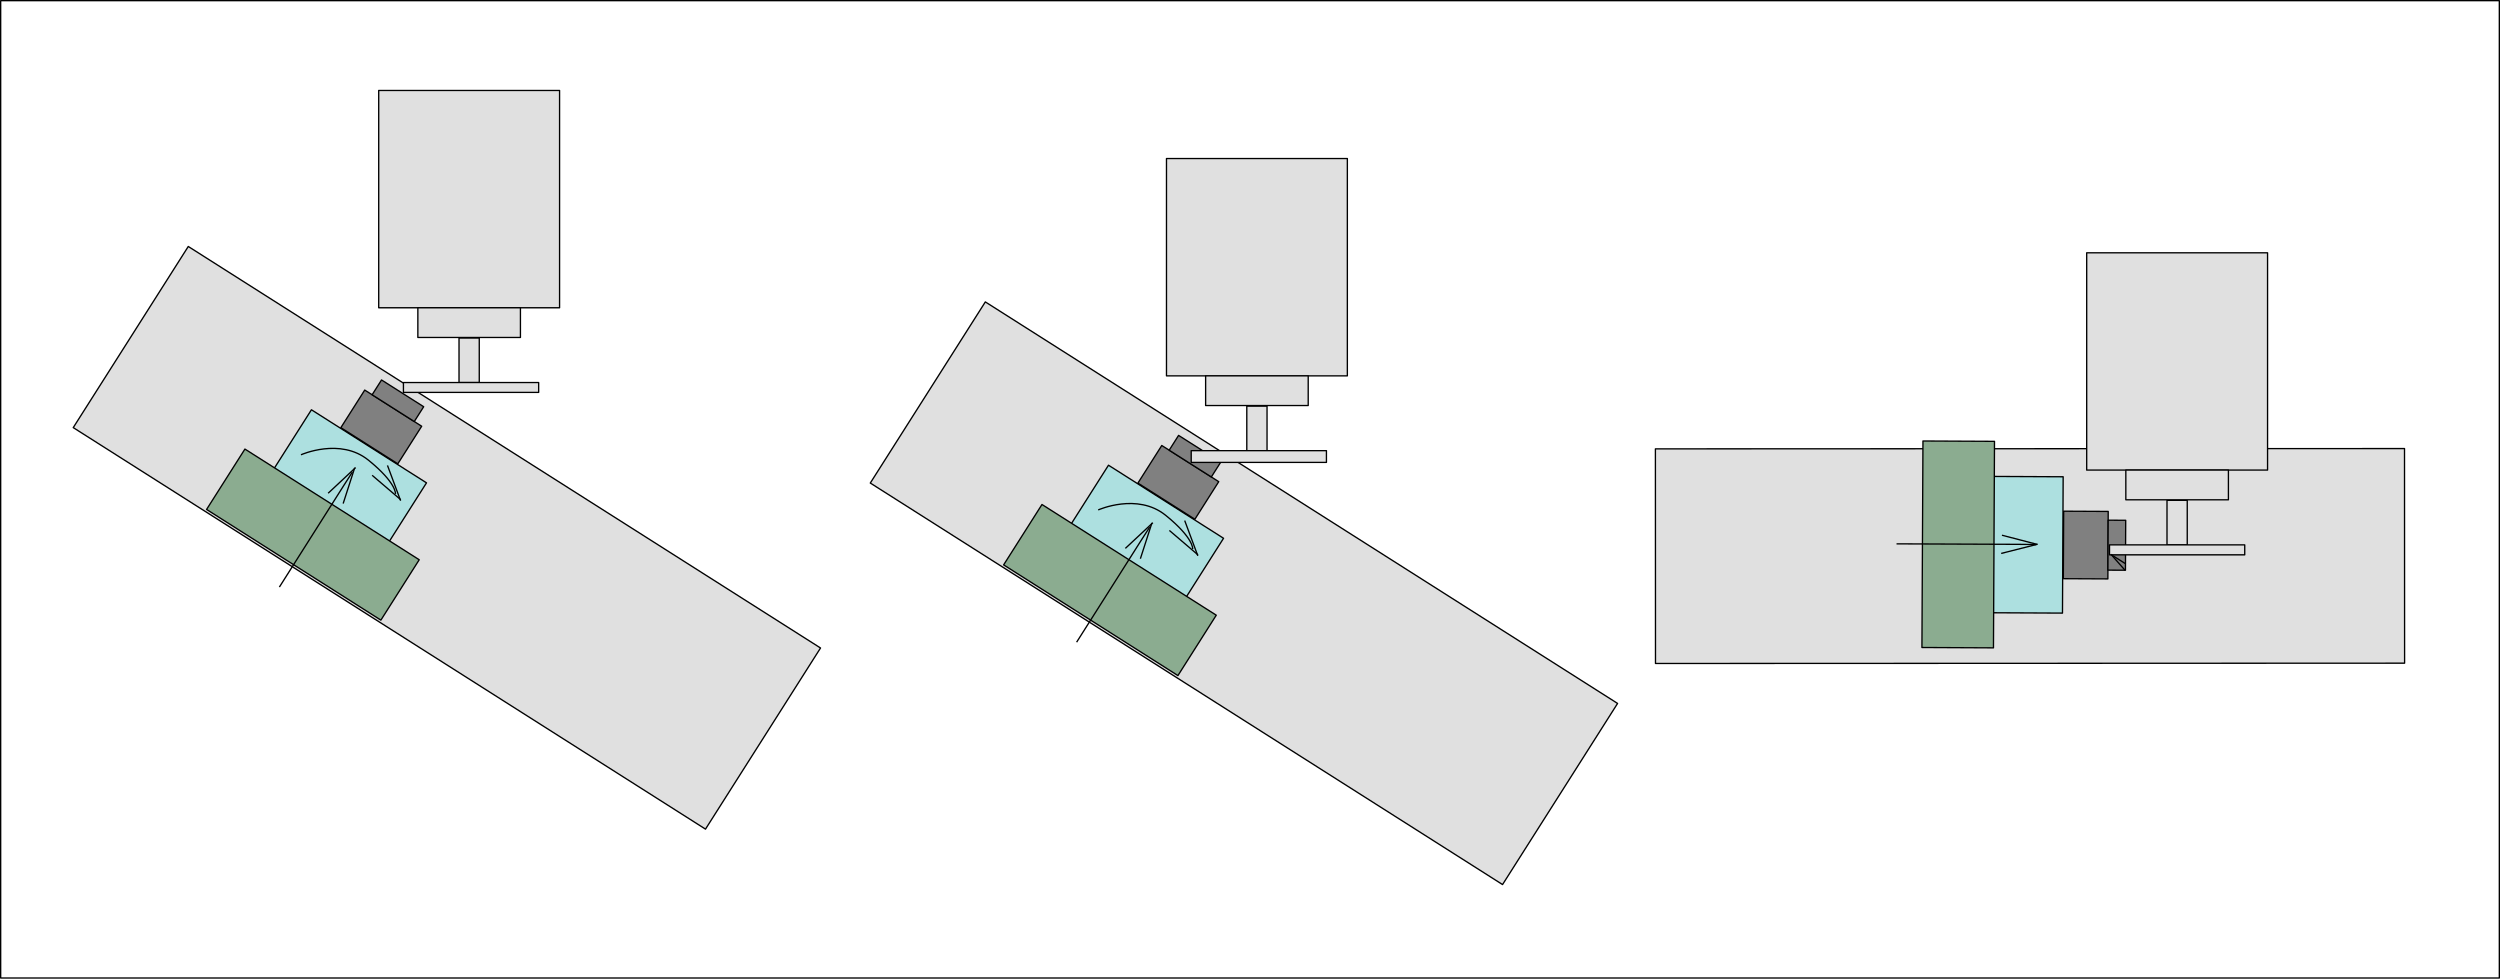<?xml version="1.0" encoding="UTF-8" standalone="no"?>
<!-- Created with Inkscape (http://www.inkscape.org/) -->

<svg
   xmlns:dc="http://purl.org/dc/elements/1.1/"
   xmlns:cc="http://creativecommons.org/ns#"
   xmlns:rdf="http://www.w3.org/1999/02/22-rdf-syntax-ns#"
   xmlns:svg="http://www.w3.org/2000/svg"
   xmlns="http://www.w3.org/2000/svg"
   xmlns:sodipodi="http://sodipodi.sourceforge.net/DTD/sodipodi-0.dtd"
   xmlns:inkscape="http://www.inkscape.org/namespaces/inkscape"
   width="1852.205"
   height="725.077"
   id="svg2"
   version="1.1"
   inkscape:version="0.47 r22583"
   sodipodi:docname="New document 1">
  <defs
     id="defs4">
    <marker
       inkscape:stockid="Arrow1Lstart"
       orient="auto"
       refY="0"
       refX="0"
       id="Arrow1Lstart"
       style="overflow:visible">
      <path
         id="path3623"
         d="M 0,0 5,-5 -12.5,0 5,5 0,0 z"
         style="fill-rule:evenodd;stroke:#000000;stroke-width:1pt;marker-start:none"
         transform="matrix(0.8,0,0,0.8,10,0)" />
    </marker>
    <marker
       inkscape:stockid="Arrow2Lstart"
       orient="auto"
       refY="0"
       refX="0"
       id="Arrow2Lstart"
       style="overflow:visible">
      <path
         id="path3641"
         style="font-size:12px;fill-rule:evenodd;stroke-width:0.625;stroke-linejoin:round"
         d="M 8.719,4.034 -2.207,0.016 8.719,-4.002 c -1.745,2.372 -1.735,5.617 -6e-7,8.035 z"
         transform="matrix(1.1,0,0,1.1,1.1,0)" />
    </marker>
    <marker
       inkscape:stockid="Arrow2Lend"
       orient="auto"
       refY="0"
       refX="0"
       id="Arrow2Lend"
       style="overflow:visible">
      <path
         id="path3644"
         style="font-size:12px;fill-rule:evenodd;stroke-width:0.625;stroke-linejoin:round"
         d="M 8.719,4.034 -2.207,0.016 8.719,-4.002 c -1.745,2.372 -1.735,5.617 -6e-7,8.035 z"
         transform="matrix(-1.1,0,0,-1.1,-1.1,0)" />
    </marker>
    <marker
       inkscape:stockid="Arrow1Lend"
       orient="auto"
       refY="0"
       refX="0"
       id="Arrow1Lend"
       style="overflow:visible">
      <path
         id="path3626"
         d="M 0,0 5,-5 -12.5,0 5,5 0,0 z"
         style="fill-rule:evenodd;stroke:#000000;stroke-width:1pt;marker-start:none"
         transform="matrix(-0.8,0,0,-0.8,-10,0)" />
    </marker>
    <inkscape:perspective
       sodipodi:type="inkscape:persp3d"
       inkscape:vp_x="0 : 526.18109 : 1"
       inkscape:vp_y="0 : 1000 : 0"
       inkscape:vp_z="744.09448 : 526.18109 : 1"
       inkscape:persp3d-origin="372.04724 : 350.78739 : 1"
       id="perspective10" />
    <inkscape:perspective
       id="perspective5594"
       inkscape:persp3d-origin="0.5 : 0.33333333 : 1"
       inkscape:vp_z="1 : 0.5 : 1"
       inkscape:vp_y="0 : 1000 : 0"
       inkscape:vp_x="0 : 0.5 : 1"
       sodipodi:type="inkscape:persp3d" />
    <inkscape:perspective
       id="perspective5620"
       inkscape:persp3d-origin="0.5 : 0.33333333 : 1"
       inkscape:vp_z="1 : 0.5 : 1"
       inkscape:vp_y="0 : 1000 : 0"
       inkscape:vp_x="0 : 0.5 : 1"
       sodipodi:type="inkscape:persp3d" />
    <inkscape:perspective
       id="perspective5620-0"
       inkscape:persp3d-origin="0.5 : 0.33333333 : 1"
       inkscape:vp_z="1 : 0.5 : 1"
       inkscape:vp_y="0 : 1000 : 0"
       inkscape:vp_x="0 : 0.5 : 1"
       sodipodi:type="inkscape:persp3d" />
    <inkscape:perspective
       id="perspective5661"
       inkscape:persp3d-origin="0.5 : 0.33333333 : 1"
       inkscape:vp_z="1 : 0.5 : 1"
       inkscape:vp_y="0 : 1000 : 0"
       inkscape:vp_x="0 : 0.5 : 1"
       sodipodi:type="inkscape:persp3d" />
    <inkscape:perspective
       id="perspective5740"
       inkscape:persp3d-origin="0.5 : 0.33333333 : 1"
       inkscape:vp_z="1 : 0.5 : 1"
       inkscape:vp_y="0 : 1000 : 0"
       inkscape:vp_x="0 : 0.5 : 1"
       sodipodi:type="inkscape:persp3d" />
    <inkscape:perspective
       id="perspective5762"
       inkscape:persp3d-origin="0.5 : 0.33333333 : 1"
       inkscape:vp_z="1 : 0.5 : 1"
       inkscape:vp_y="0 : 1000 : 0"
       inkscape:vp_x="0 : 0.5 : 1"
       sodipodi:type="inkscape:persp3d" />
    <inkscape:perspective
       id="perspective5796"
       inkscape:persp3d-origin="0.5 : 0.33333333 : 1"
       inkscape:vp_z="1 : 0.5 : 1"
       inkscape:vp_y="0 : 1000 : 0"
       inkscape:vp_x="0 : 0.5 : 1"
       sodipodi:type="inkscape:persp3d" />
    <inkscape:perspective
       id="perspective5865"
       inkscape:persp3d-origin="0.5 : 0.33333333 : 1"
       inkscape:vp_z="1 : 0.5 : 1"
       inkscape:vp_y="0 : 1000 : 0"
       inkscape:vp_x="0 : 0.5 : 1"
       sodipodi:type="inkscape:persp3d" />
  </defs>
  <sodipodi:namedview
     id="base"
     pagecolor="#ffffff"
     bordercolor="#666666"
     borderopacity="1.0"
     inkscape:pageopacity="0.0"
     inkscape:pageshadow="2"
     inkscape:zoom="1"
     inkscape:cx="950.75849"
     inkscape:cy="314.59083"
     inkscape:document-units="px"
     inkscape:current-layer="layer1"
     showgrid="false"
     inkscape:window-width="1425"
     inkscape:window-height="953"
     inkscape:window-x="8"
     inkscape:window-y="48"
     inkscape:window-maximized="0" />
  <g
     inkscape:label="Layer 1"
     inkscape:groupmode="layer"
     id="layer1"
     transform="translate(-19.008,-130.419)">
    <rect
       style="fill:#e0e0e0;fill-opacity:1;stroke:#000000;stroke-width:1;stroke-linecap:round;stroke-linejoin:round;stroke-miterlimit:4;stroke-opacity:1;stroke-dasharray:none"
       id="rect2818"
       width="134"
       height="161"
       x="299.586"
       y="197.433" />
    <rect
       style="fill:#e0e0e0;fill-opacity:1;stroke:#000000;stroke-width:1;stroke-linecap:round;stroke-linejoin:round;stroke-miterlimit:4;stroke-opacity:1;stroke-dasharray:none"
       id="rect2816"
       width="555"
       height="159"
       x="301.663"
       y="179.312"
       rx="0"
       ry="0"
       transform="matrix(0.844,0.536,-0.536,0.844,0,0)" />
    <rect
       style="fill:#ade0e0;fill-opacity:1;stroke:#000000;stroke-width:1;stroke-linecap:round;stroke-linejoin:round;stroke-miterlimit:4;stroke-opacity:1;stroke-dasharray:none"
       id="rect2826"
       width="101"
       height="53"
       x="443.577"
       y="232.535"
       transform="matrix(0.844,0.536,-0.536,0.844,0,0)" />
    <rect
       style="fill:#808080;fill-opacity:1;stroke:#000000;stroke-width:1;stroke-linecap:round;stroke-linejoin:round;stroke-miterlimit:4;stroke-opacity:1;stroke-dasharray:none"
       id="rect2828"
       width="50"
       height="33"
       x="469.077"
       y="199.035"
       transform="matrix(0.844,0.536,-0.536,0.844,0,0)" />
    <rect
       style="fill:#808080;fill-opacity:1;stroke:#000000;stroke-width:1;stroke-linecap:round;stroke-linejoin:round;stroke-miterlimit:4;stroke-opacity:1;stroke-dasharray:none"
       id="rect2830"
       width="37"
       height="13"
       x="475.577"
       y="186.035"
       transform="matrix(0.844,0.536,-0.536,0.844,0,0)" />
    <rect
       style="fill:#8bac90;fill-opacity:1;stroke:#000000;stroke-width:1;stroke-linecap:round;stroke-linejoin:round;stroke-miterlimit:4;stroke-opacity:1;stroke-dasharray:none"
       id="rect2832"
       width="153"
       height="53"
       x="417.577"
       y="283.535"
       transform="matrix(0.844,0.536,-0.536,0.844,0,0)" />
    <rect
       style="fill:#e0e0e0;fill-opacity:1;stroke:#000000;stroke-width:1;stroke-linecap:round;stroke-linejoin:round;stroke-miterlimit:4;stroke-opacity:1;stroke-dasharray:none"
       id="rect2820"
       width="15"
       height="33"
       x="359.086"
       y="380.847" />
    <rect
       style="fill:#e0e0e0;fill-opacity:1;stroke:#000000;stroke-width:1;stroke-linecap:round;stroke-linejoin:round;stroke-miterlimit:4;stroke-opacity:1;stroke-dasharray:none"
       id="rect2822"
       width="76"
       height="22"
       x="328.586"
       y="358.433" />
    <rect
       style="fill:#e0e0e0;fill-opacity:1;stroke:#000000;stroke-width:1;stroke-linecap:round;stroke-linejoin:round;stroke-miterlimit:4;stroke-opacity:1;stroke-dasharray:none"
       id="rect2824"
       width="100.184"
       height="7.293"
       x="317.908"
       y="413.847" />
    <path
       style="fill:none;stroke:#000000;stroke-width:1;stroke-linecap:butt;stroke-linejoin:miter;stroke-miterlimit:4;stroke-opacity:1;stroke-dasharray:none;marker-mid:none;marker-end:none"
       d="m 226,565.362 c 55,-87 54,-85 54,-85"
       id="path3618" />
    <path
       style="fill:none;stroke:#000000;stroke-width:1;stroke-linecap:butt;stroke-linejoin:miter;stroke-miterlimit:4;stroke-opacity:1;stroke-dasharray:none;marker-end:none"
       d="m 242,467.362 c 0,0 29,-13 50,4 21,17 20,25 20,25"
       id="path4820"
       sodipodi:nodetypes="csc" />
    <g
       transform="matrix(0.844,0.536,-0.536,0.844,-24.206,-41.742)"
       id="g5608-5"
       style="stroke:#000000;stroke-width:1;stroke-miterlimit:4;stroke-opacity:1;stroke-dasharray:none">
      <path
         id="path5584-8"
         d="m 537,273.362 -7,27"
         style="fill:none;stroke:#000000;stroke-width:1;stroke-linecap:butt;stroke-linejoin:miter;stroke-miterlimit:4;stroke-opacity:1;stroke-dasharray:none" />
      <path
         id="path5584-3-2"
         d="m 536.5,273.862 7,27"
         style="fill:none;stroke:#000000;stroke-width:1;stroke-linecap:butt;stroke-linejoin:miter;stroke-miterlimit:4;stroke-opacity:1;stroke-dasharray:none" />
    </g>
    <g
       transform="matrix(-0.82,0.573,-0.573,-0.82,912.787,417.84)"
       id="g5608-1"
       inkscape:transform-center-x="-12.065205"
       inkscape:transform-center-y="11.423267"
       style="stroke:#000000;stroke-width:1;stroke-miterlimit:4;stroke-opacity:1;stroke-dasharray:none">
      <path
         id="path5584-9"
         d="m 537,273.362 -7,27"
         style="fill:none;stroke:#000000;stroke-width:1;stroke-linecap:butt;stroke-linejoin:miter;stroke-miterlimit:4;stroke-opacity:1;stroke-dasharray:none" />
      <path
         id="path5584-3-3"
         d="m 536.5,273.862 7,27"
         style="fill:none;stroke:#000000;stroke-width:1;stroke-linecap:butt;stroke-linejoin:miter;stroke-miterlimit:4;stroke-opacity:1;stroke-dasharray:none" />
    </g>
    <rect
       style="fill:#e0e0e0;fill-opacity:1;stroke:#000000;stroke-width:1;stroke-linecap:round;stroke-linejoin:round;stroke-miterlimit:4;stroke-opacity:1;stroke-dasharray:none"
       id="rect2818-7"
       width="134"
       height="161"
       x="883.234"
       y="247.879" />
    <rect
       style="fill:#e0e0e0;fill-opacity:1;stroke:#000000;stroke-width:1;stroke-linecap:round;stroke-linejoin:round;stroke-miterlimit:4;stroke-opacity:1;stroke-dasharray:none"
       id="rect2816-4"
       width="555"
       height="159"
       x="822.272"
       y="-102.648"
       rx="0"
       ry="0"
       transform="matrix(0.844,0.536,-0.536,0.844,0,0)" />
    <rect
       style="fill:#ade0e0;fill-opacity:1;stroke:#000000;stroke-width:1;stroke-linecap:round;stroke-linejoin:round;stroke-miterlimit:4;stroke-opacity:1;stroke-dasharray:none"
       id="rect2826-2"
       width="101"
       height="53"
       x="964.186"
       y="-49.425"
       transform="matrix(0.844,0.536,-0.536,0.844,0,0)" />
    <rect
       style="fill:#808080;fill-opacity:1;stroke:#000000;stroke-width:1;stroke-linecap:round;stroke-linejoin:round;stroke-miterlimit:4;stroke-opacity:1;stroke-dasharray:none"
       id="rect2828-0"
       width="50"
       height="33"
       x="989.686"
       y="-82.925"
       transform="matrix(0.844,0.536,-0.536,0.844,0,0)" />
    <rect
       style="fill:#808080;fill-opacity:1;stroke:#000000;stroke-width:1;stroke-linecap:round;stroke-linejoin:round;stroke-miterlimit:4;stroke-opacity:1;stroke-dasharray:none"
       id="rect2830-4"
       width="37"
       height="13"
       x="996.186"
       y="-95.925"
       transform="matrix(0.844,0.536,-0.536,0.844,0,0)" />
    <rect
       style="fill:#8bac90;fill-opacity:1;stroke:#000000;stroke-width:1;stroke-linecap:round;stroke-linejoin:round;stroke-miterlimit:4;stroke-opacity:1;stroke-dasharray:none"
       id="rect2832-3"
       width="153"
       height="53"
       x="938.186"
       y="1.575"
       transform="matrix(0.844,0.536,-0.536,0.844,0,0)" />
    <rect
       style="fill:#e0e0e0;fill-opacity:1;stroke:#000000;stroke-width:1;stroke-linecap:round;stroke-linejoin:round;stroke-miterlimit:4;stroke-opacity:1;stroke-dasharray:none"
       id="rect2820-6"
       width="15"
       height="33"
       x="942.734"
       y="431.293" />
    <rect
       style="fill:#e0e0e0;fill-opacity:1;stroke:#000000;stroke-width:1;stroke-linecap:round;stroke-linejoin:round;stroke-miterlimit:4;stroke-opacity:1;stroke-dasharray:none"
       id="rect2822-4"
       width="76"
       height="22"
       x="912.234"
       y="408.879" />
    <rect
       style="fill:#e0e0e0;fill-opacity:1;stroke:#000000;stroke-width:1;stroke-linecap:round;stroke-linejoin:round;stroke-miterlimit:4;stroke-opacity:1;stroke-dasharray:none"
       id="rect2824-7"
       width="100.184"
       height="8.707"
       x="901.557"
       y="464.293" />
    <path
       style="fill:none;stroke:#000000;stroke-width:1;stroke-linecap:butt;stroke-linejoin:miter;stroke-miterlimit:4;stroke-opacity:1;stroke-dasharray:none;marker-mid:none;marker-end:none"
       d="m 816.648,606.222 c 55,-87 54,-85 54,-85"
       id="path3618-2" />
    <path
       style="fill:none;stroke:#000000;stroke-width:1;stroke-linecap:butt;stroke-linejoin:miter;stroke-miterlimit:4;stroke-opacity:1;stroke-dasharray:none;marker-end:none"
       d="m 832.648,508.222 c 0,0 29,-13 50,4 21,17 20,25 20,25"
       id="path4820-8"
       sodipodi:nodetypes="csc" />
    <g
       transform="matrix(0.844,0.536,-0.536,0.844,566.443,-0.881)"
       id="g5608-5-0"
       style="stroke:#000000;stroke-width:1;stroke-miterlimit:4;stroke-opacity:1;stroke-dasharray:none">
      <path
         id="path5584-8-5"
         d="m 537,273.362 -7,27"
         style="fill:none;stroke:#000000;stroke-width:1;stroke-linecap:butt;stroke-linejoin:miter;stroke-miterlimit:4;stroke-opacity:1;stroke-dasharray:none" />
      <path
         id="path5584-3-2-0"
         d="m 536.5,273.862 7,27"
         style="fill:none;stroke:#000000;stroke-width:1;stroke-linecap:butt;stroke-linejoin:miter;stroke-miterlimit:4;stroke-opacity:1;stroke-dasharray:none" />
    </g>
    <g
       transform="matrix(-0.82,0.573,-0.573,-0.82,1503.436,458.701)"
       id="g5608-1-9"
       inkscape:transform-center-x="-12.065205"
       inkscape:transform-center-y="11.423267"
       style="stroke:#000000;stroke-width:1;stroke-miterlimit:4;stroke-opacity:1;stroke-dasharray:none">
      <path
         id="path5584-9-3"
         d="m 537,273.362 -7,27"
         style="fill:none;stroke:#000000;stroke-width:1;stroke-linecap:butt;stroke-linejoin:miter;stroke-miterlimit:4;stroke-opacity:1;stroke-dasharray:none" />
      <path
         id="path5584-3-3-9"
         d="m 536.5,273.862 7,27"
         style="fill:none;stroke:#000000;stroke-width:1;stroke-linecap:butt;stroke-linejoin:miter;stroke-miterlimit:4;stroke-opacity:1;stroke-dasharray:none" />
    </g>
    <rect
       style="fill:#e0e0e0;fill-opacity:1;stroke:#000000;stroke-width:1;stroke-linecap:round;stroke-linejoin:round;stroke-miterlimit:4;stroke-opacity:1;stroke-dasharray:none"
       id="rect2816-4-0"
       width="555"
       height="159"
       x="1245.28"
       y="463.481"
       rx="0"
       ry="0"
       transform="matrix(1,-4.0627182e-4,4.0627182e-4,1,0,0)" />
    <rect
       style="fill:#e0e0e0;fill-opacity:1;stroke:#000000;stroke-width:1;stroke-linecap:round;stroke-linejoin:round;stroke-miterlimit:4;stroke-opacity:1;stroke-dasharray:none"
       id="rect2818-7-5"
       width="134"
       height="161"
       x="1565"
       y="317.7" />
    <rect
       style="fill:#e0e0e0;fill-opacity:1;stroke:#000000;stroke-width:1;stroke-linecap:round;stroke-linejoin:round;stroke-miterlimit:4;stroke-opacity:1;stroke-dasharray:none"
       id="rect2820-6-3"
       width="15"
       height="33"
       x="1624.5"
       y="501.114" />
    <rect
       style="fill:#e0e0e0;fill-opacity:1;stroke:#000000;stroke-width:1;stroke-linecap:round;stroke-linejoin:round;stroke-miterlimit:4;stroke-opacity:1;stroke-dasharray:none"
       id="rect2822-4-1"
       width="76"
       height="22"
       x="1594"
       y="478.7" />
    <g
       id="g5843"
       transform="matrix(0.532,0.847,-0.847,0.532,1151.37,-805.148)"
       style="stroke:#000000;stroke-width:1;stroke-miterlimit:4;stroke-opacity:1;stroke-dasharray:none">
      <rect
         transform="matrix(0.844,0.536,-0.536,0.844,0,0)"
         y="-402.602"
         x="1286.769"
         height="53"
         width="101"
         id="rect2826-2-1"
         style="fill:#ade0e0;fill-opacity:1;stroke:#000000;stroke-width:1;stroke-linecap:round;stroke-linejoin:round;stroke-miterlimit:4;stroke-opacity:1;stroke-dasharray:none" />
      <rect
         transform="matrix(0.844,0.536,-0.536,0.844,0,0)"
         y="-436.102"
         x="1312.269"
         height="33"
         width="50"
         id="rect2828-0-4"
         style="fill:#808080;fill-opacity:1;stroke:#000000;stroke-width:1;stroke-linecap:round;stroke-linejoin:round;stroke-miterlimit:4;stroke-opacity:1;stroke-dasharray:none" />
      <rect
         transform="matrix(0.844,0.536,-0.536,0.844,0,0)"
         y="-449.102"
         x="1318.769"
         height="13"
         width="37"
         id="rect2830-4-9"
         style="fill:#808080;fill-opacity:1;stroke:#000000;stroke-width:1;stroke-linecap:round;stroke-linejoin:round;stroke-miterlimit:4;stroke-opacity:1;stroke-dasharray:none" />
      <rect
         transform="matrix(0.844,0.536,-0.536,0.844,0,0)"
         y="-351.602"
         x="1260.769"
         height="53"
         width="153"
         id="rect2832-3-2"
         style="fill:#8bac90;fill-opacity:1;stroke:#000000;stroke-width:1;stroke-linecap:round;stroke-linejoin:round;stroke-miterlimit:4;stroke-opacity:1;stroke-dasharray:none" />
      <path
         id="path3618-2-1"
         d="m 1278.25,480.85 c 55,-87 55.504,-87.396 55.504,-87.396"
         style="fill:none;stroke:#000000;stroke-width:1;stroke-linecap:butt;stroke-linejoin:miter;stroke-miterlimit:4;stroke-opacity:1;stroke-dasharray:none;marker-mid:none;marker-end:none"
         sodipodi:nodetypes="cc" />
      <g
         id="g5608-5-0-6"
         transform="matrix(0.844,0.536,-0.536,0.844,1028.045,-126.253)"
         style="stroke:#000000;stroke-width:1;stroke-miterlimit:4;stroke-opacity:1;stroke-dasharray:none">
        <path
           style="fill:none;stroke:#000000;stroke-width:1;stroke-linecap:butt;stroke-linejoin:miter;stroke-miterlimit:4;stroke-opacity:1;stroke-dasharray:none"
           d="M 536.651,274.248 530,300.362"
           id="path5584-8-5-7"
           sodipodi:nodetypes="cc" />
        <path
           style="fill:none;stroke:#000000;stroke-width:1;stroke-linecap:butt;stroke-linejoin:miter;stroke-miterlimit:4;stroke-opacity:1;stroke-dasharray:none"
           d="m 536.5,273.862 7,27"
           id="path5584-3-2-0-8" />
      </g>
    </g>
    <rect
       style="fill:#e0e0e0;fill-opacity:1;stroke:#000000;stroke-width:1;stroke-linecap:round;stroke-linejoin:round;stroke-miterlimit:4;stroke-opacity:1;stroke-dasharray:none"
       id="rect2824-7-6"
       width="100.184"
       height="7.364"
       x="1581.908"
       y="534.114" />
    <path
       style="fill:none;stroke:#000000;stroke-width:1px;stroke-linecap:butt;stroke-linejoin:miter;stroke-opacity:1"
       d="m 1509.673,406.881 10.607,12.021"
       id="path5855"
       transform="translate(73.248,134.16)" />
    <path
       style="fill:none;stroke:#000000;stroke-width:1px;stroke-linecap:butt;stroke-linejoin:miter;stroke-opacity:1"
       d="m 1583.452,541.572 10.076,6.364"
       id="path5855-2"
       sodipodi:nodetypes="cc" />
    <rect
       style="fill:none;stroke:#000000;stroke-width:1;stroke-linecap:round;stroke-linejoin:round;stroke-miterlimit:4;stroke-opacity:1;stroke-dasharray:none"
       id="rect5879"
       width="1851.205"
       height="724.077"
       x="-53.74"
       y="-3.241"
       transform="translate(73.248,134.16)" />
  </g>
</svg>
